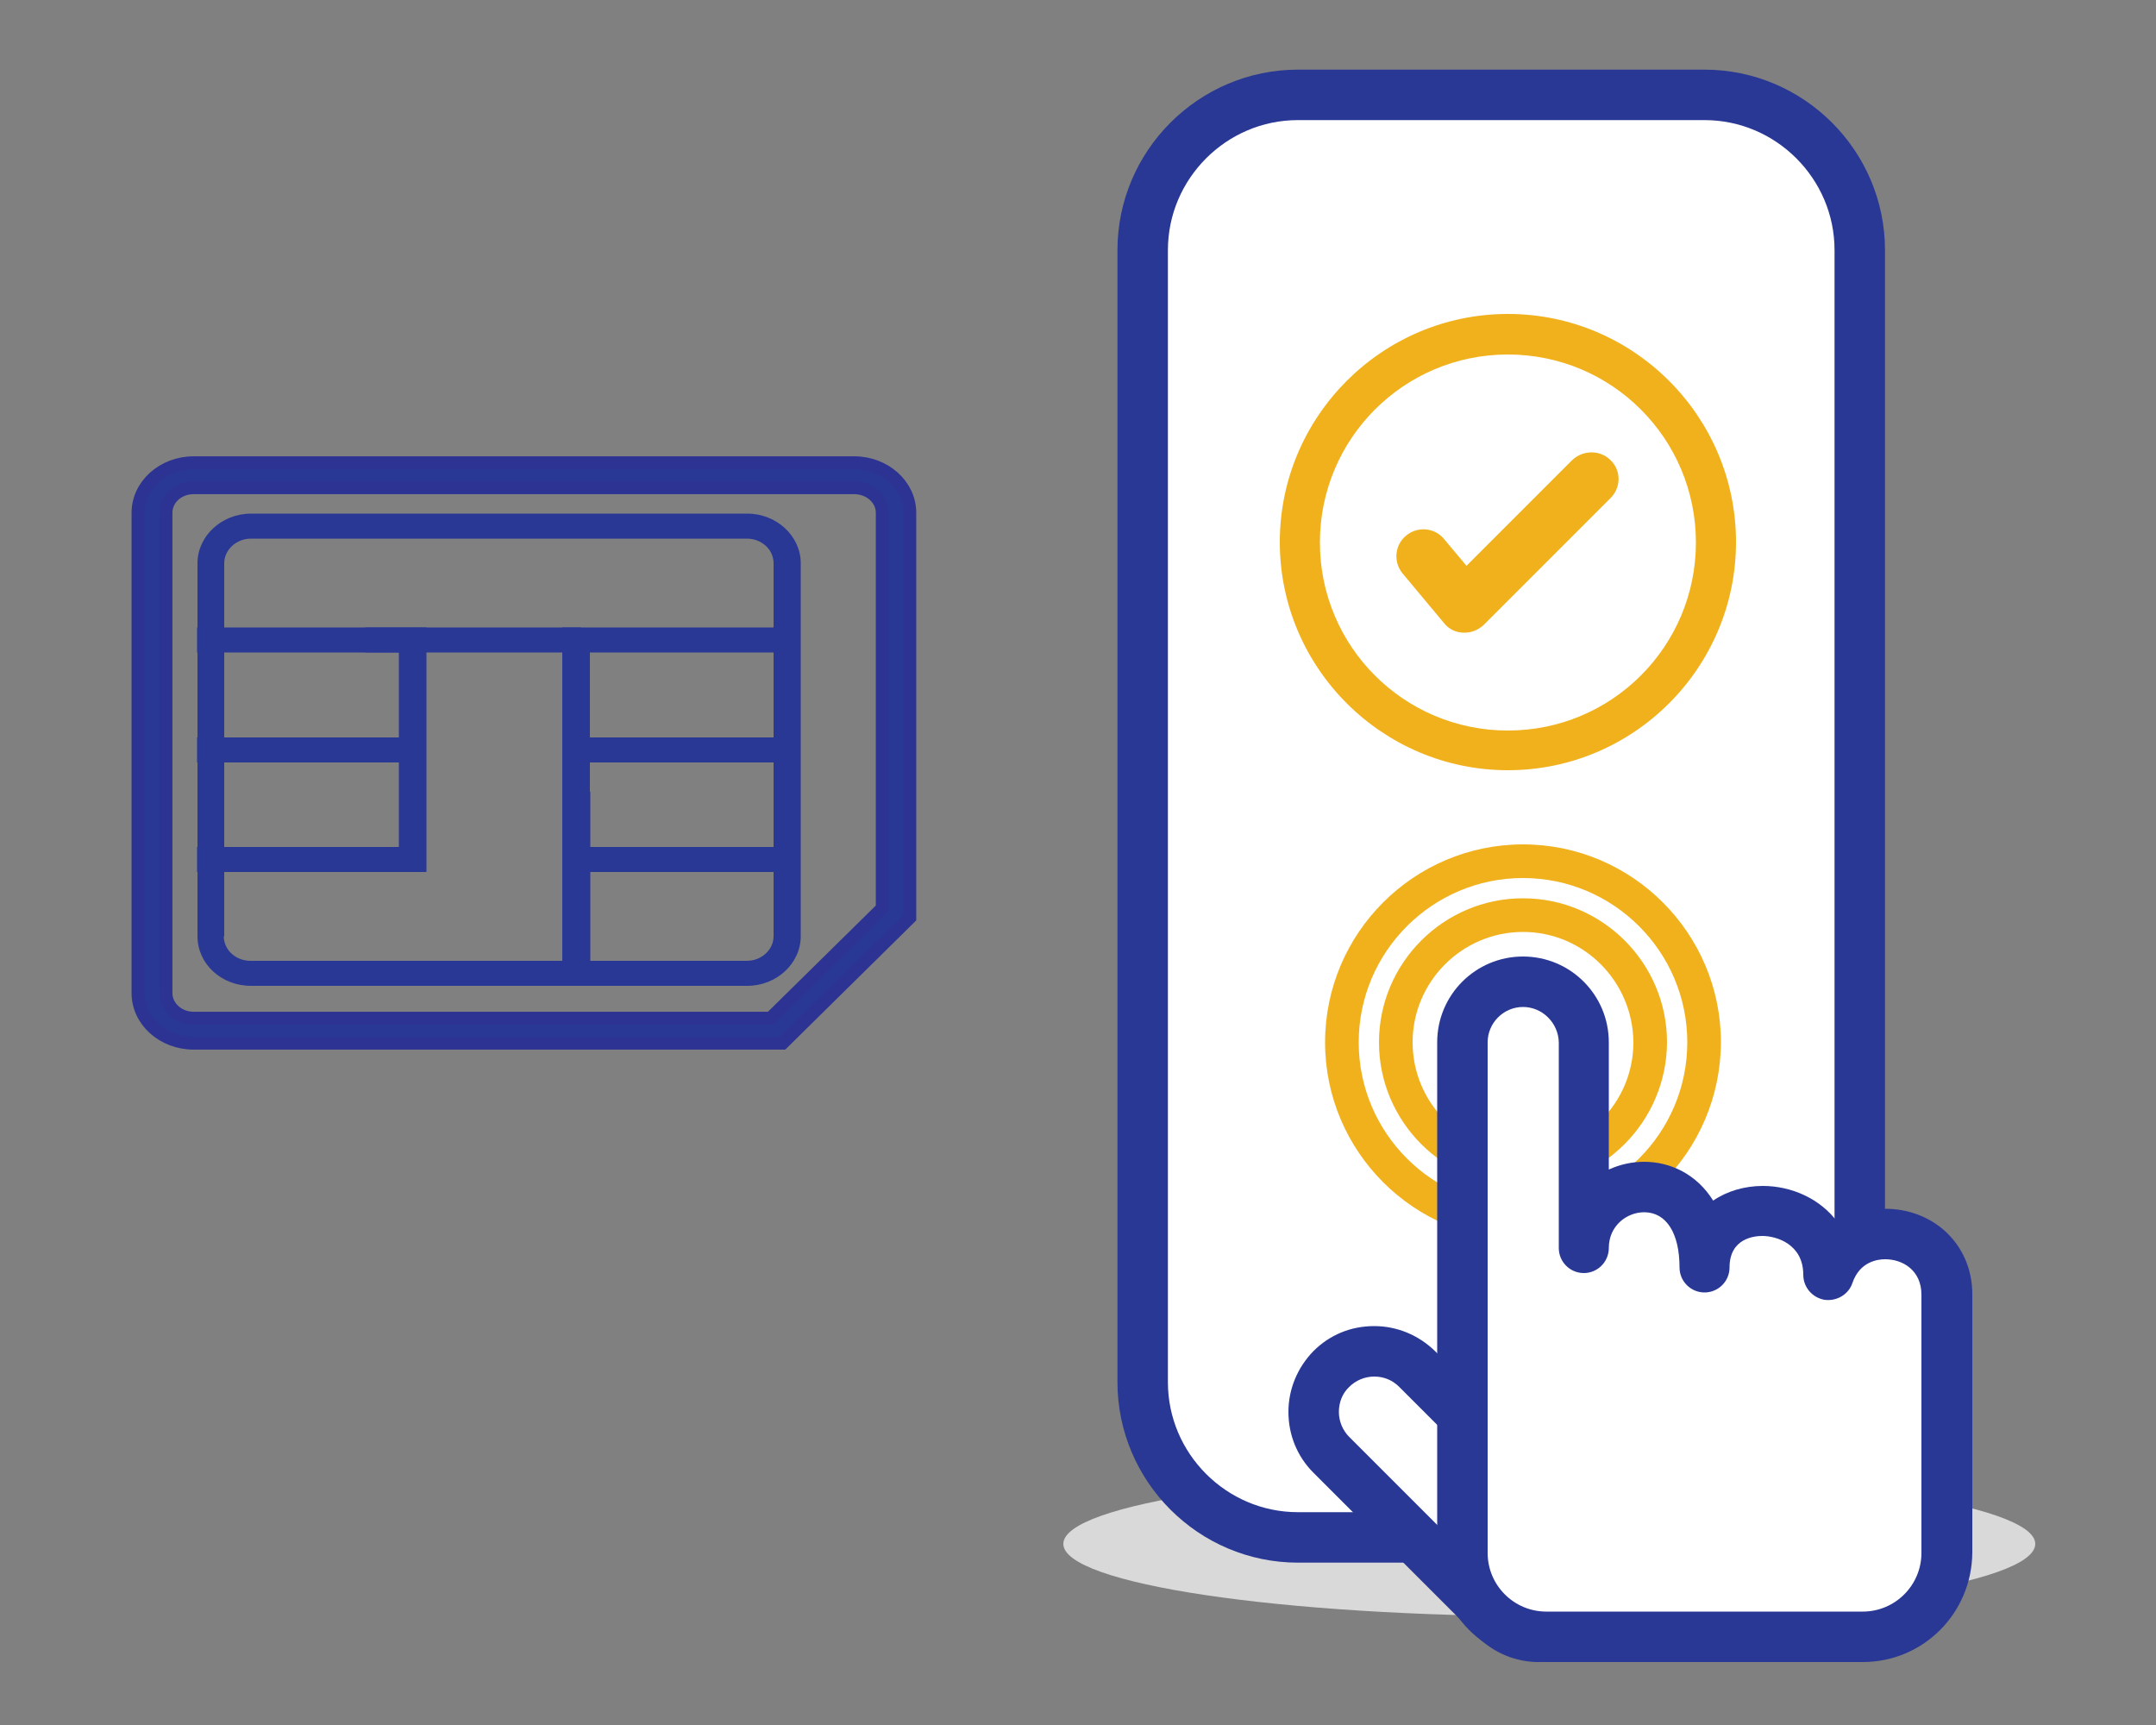 <?xml version="1.0" encoding="utf-8"?>
<!-- Generator: Adobe Illustrator 24.2.1, SVG Export Plug-In . SVG Version: 6.00 Build 0)  -->
<svg version="1.1" id="Layer_1" xmlns="http://www.w3.org/2000/svg" xmlns:xlink="http://www.w3.org/1999/xlink" x="0px" y="0px"
	 viewBox="0 0 500 400" style="enable-background:new 0 0 500 400;" xml:space="preserve">
<rect x="0" y="0" width="500" height="400" fill="#808080" stroke="none"/>
<style type="text/css">
	.st0{fill:#DAD9D9;}
	.st1{fill:#FFFFFF;stroke:#293895;stroke-width:11.701;stroke-miterlimit:10;}
	.st2{fill:#F0B11D;}
	.st3{fill:#FFFFFF;}
	.st4{fill:#293895;}
	.st5{fill:#293895;stroke:#2D3393;stroke-width:2.978;stroke-miterlimit:10;}
</style>
<g>
	<path class="st0" d="M472,358c0,9.3-50.5,16.8-112.7,16.8c-62.2,0-112.7-7.5-112.7-16.8s50.5-16.8,112.7-16.8
		C421.5,341.3,472,348.8,472,358z"/>
	<path class="st1" d="M395.3,356.5H301c-19.8,0-36-16.2-36-36V58c0-19.8,16.2-36,36-36h94.3c19.8,0,36,16.2,36,36v262.6
		C431.2,340.3,415.1,356.5,395.3,356.5z"/>
	<g>
		<path class="st2" d="M353.2,287.6c-25.3,0-45.9-20.6-45.9-45.9c0-25.3,20.6-45.9,45.9-45.9c25.3,0,45.9,20.6,45.9,45.9
			C399,267,378.5,287.6,353.2,287.6L353.2,287.6z M353.2,203.6c-21,0-38.1,17.1-38.1,38.1c0,21,17.1,38.1,38.1,38.1
			c21,0,38.1-17.1,38.1-38.1C391.3,220.7,374.2,203.6,353.2,203.6L353.2,203.6z"/>
		<path class="st2" d="M353.2,275.1c-18.4,0-33.4-15-33.4-33.4c0-18.4,15-33.4,33.4-33.4c18.4,0,33.4,15,33.4,33.4
			C386.5,260.1,371.6,275.1,353.2,275.1L353.2,275.1z M353.2,216.1c-14.1,0-25.6,11.5-25.6,25.6c0,14.1,11.5,25.6,25.6,25.6
			c14.1,0,25.6-11.5,25.6-25.6C378.7,227.6,367.3,216.1,353.2,216.1L353.2,216.1z"/>
		<g>
			<g>
				<g>
					<path class="st3" d="M308.7,317.5c-5.5,5.5-5.5,14.4,0,19.9l38.1,38.1c5.5,5.5,14.4,5.5,19.9,0c5.5-5.5,5.5-14.4,0-19.9
						l-38.1-38.1C323.1,312,314.2,312,308.7,317.5z"/>
					<path class="st4" d="M356.8,385.4L356.8,385.4c-5.3,0-10.3-2.1-14.1-5.8l-38.1-38.1c-3.8-3.8-5.8-8.8-5.8-14.1
						c0-5.3,2.1-10.3,5.8-14.1c3.8-3.8,8.7-5.8,14.1-5.8c5.3,0,10.3,2.1,14.1,5.8l38.1,38.1c3.8,3.8,5.8,8.8,5.8,14.1
						c0,5.3-2.1,10.3-5.8,14.1C367.1,383.3,362.1,385.4,356.8,385.4L356.8,385.4z M318.7,319.2c-2.2,0-4.3,0.9-5.8,2.4
						c-1.6,1.5-2.4,3.6-2.4,5.8c0,2.2,0.9,4.3,2.4,5.8l38.1,38.1c1.5,1.5,3.6,2.4,5.8,2.4l0,0c2.2,0,4.3-0.9,5.8-2.4
						c1.5-1.5,2.4-3.6,2.4-5.8c0-2.2-0.8-4.3-2.4-5.8l-38.1-38.1C322.9,320,320.9,319.2,318.7,319.2L318.7,319.2z"/>
				</g>
			</g>
			<g>
				<path class="st3" d="M424.1,295.6c0-18.6-28.8-20.3-28.8-1.7c0-26.5-28.1-21.9-28.1-4.6v-47.7c0-7.8-6.3-14-14-14
					c-7.8,0-14,6.3-14,14v118.4c0,10.8,8.7,19.5,19.5,19.5H432c10.8,0,19.5-8.7,19.5-19.5v-59.9
					C451.5,284.3,429.2,280.7,424.1,295.6z"/>
				<path class="st4" d="M432,385.4h-73.4c-14,0-25.3-11.4-25.3-25.3V241.7c0-11,8.9-19.9,19.9-19.9c11,0,19.9,8.9,19.9,19.9v29.5
					c2.6-1.2,5.4-1.8,8.2-1.8c6.1,0,12.2,2.9,16,9c3.2-2.2,7.3-3.4,11.5-3.4c6.6,0,13.4,2.9,17.5,8.6c3.1-2.1,6.9-3.3,11-3.3
					c5.1,0,10,1.8,13.7,5.1c4.1,3.7,6.4,8.9,6.4,14.7v59.9C457.3,374.1,446,385.4,432,385.4L432,385.4z M353.2,233.5
					c-4.5,0-8.2,3.7-8.2,8.2v118.4c0,7.5,6.1,13.6,13.6,13.6H432c7.5,0,13.6-6.1,13.6-13.6v-59.9c0-5.6-4.3-8.2-8.4-8.2
					c-1.7,0-5.9,0.5-7.6,5.5c-0.9,2.7-3.7,4.3-6.5,3.9c-2.8-0.5-4.9-2.9-4.9-5.8c0-7.1-6.2-9-9.5-9c-1.8,0-7.6,0.5-7.6,7.3
					c0,3.2-2.6,5.8-5.8,5.8c-3.2,0-5.8-2.6-5.8-5.8c0-8-3.1-12.8-8.2-12.8c-4,0-8.2,3.1-8.2,8.3c0,3.2-2.6,5.8-5.8,5.8
					c-3.2,0-5.8-2.6-5.8-5.8v-47.7C361.4,237.2,357.7,233.5,353.2,233.5L353.2,233.5z"/>
			</g>
		</g>
	</g>
	<g>
		<path class="st5" d="M211,118.9v93.9l-29.5,29.1H44.9c-7.1,0-12.9-5.2-12.9-11.6V118.9c0-6.4,5.8-11.6,12.9-11.6h153.2
			C205.2,107.3,211,112.5,211,118.9z M204.6,210.6v-91.7c0-3.2-2.9-5.8-6.5-5.8H44.9c-3.6,0-6.4,2.6-6.4,5.8v111.4
			c0,3.2,2.9,5.8,6.4,5.8h133.8L204.6,210.6z"/>
		<path class="st4" d="M185.7,130.6v86.5c0,6.3-5.6,11.5-12.4,11.5H58.2c-6.9,0-12.4-5.1-12.4-11.5v-86.5c0-6.3,5.6-11.5,12.4-11.5
			h115.1C180.1,119.1,185.7,124.3,185.7,130.6z M51.9,217.1c0,3.2,2.8,5.7,6.2,5.7h115.1c3.4,0,6.2-2.6,6.2-5.7v-86.5
			c0-3.2-2.8-5.7-6.2-5.7H58.2c-3.4,0-6.2,2.6-6.2,5.7V217.1z"/>
		<polygon class="st4" points="98.9,145.5 98.9,202.2 45.7,202.2 45.7,196.4 92.5,196.4 92.5,151.3 45.7,151.3 45.7,145.5 		"/>
		<rect x="45.7" y="171" class="st4" width="50" height="5.8"/>
		<polygon class="st4" points="183.6,145.5 183.6,151.3 136.8,151.3 136.8,196.4 183.6,196.4 183.6,202.2 130.4,202.2 130.4,145.5 
					"/>
		<rect x="133.6" y="171" class="st4" width="50" height="5.8"/>
		<rect x="130.4" y="183.6" class="st4" width="6.5" height="45"/>
		<rect x="84.7" y="145.5" class="st4" width="50" height="5.8"/>
	</g>
	<g>
		<path class="st3" d="M394.9,125.8c0-25-20.3-45.2-45.2-45.2c-25,0-45.2,20.3-45.2,45.2c0,25,20.3,45.2,45.2,45.2
			C374.7,171,394.9,150.8,394.9,125.8z"/>
		<path class="st2" d="M349.7,72.8c-29.2,0-52.9,23.8-52.9,52.9c0,29.2,23.8,52.9,52.9,52.9c29.2,0,52.9-23.8,52.9-52.9
			C402.6,96.6,378.9,72.8,349.7,72.8z M349.7,169.4c-24.1,0-43.6-19.5-43.6-43.6c0-24.1,19.5-43.6,43.6-43.6
			c24.1,0,43.6,19.5,43.6,43.6C393.3,149.9,373.8,169.4,349.7,169.4z"/>
	</g>
	<path class="st2" d="M373.5,106.7c-2.4-2.4-6.4-2.4-8.9,0l-24.5,24.5l-5.2-6.2c-2.2-2.7-6.2-3-8.8-0.8c-2.7,2.2-3,6.2-0.8,8.8
		l9.6,11.5c1.1,1.4,2.8,2.2,4.5,2.2c0.1,0,0.2,0,0.3,0c1.7,0,3.2-0.7,4.4-1.8l29.3-29.3C376,113.1,376,109.1,373.5,106.7z"/>
</g>
</svg>
